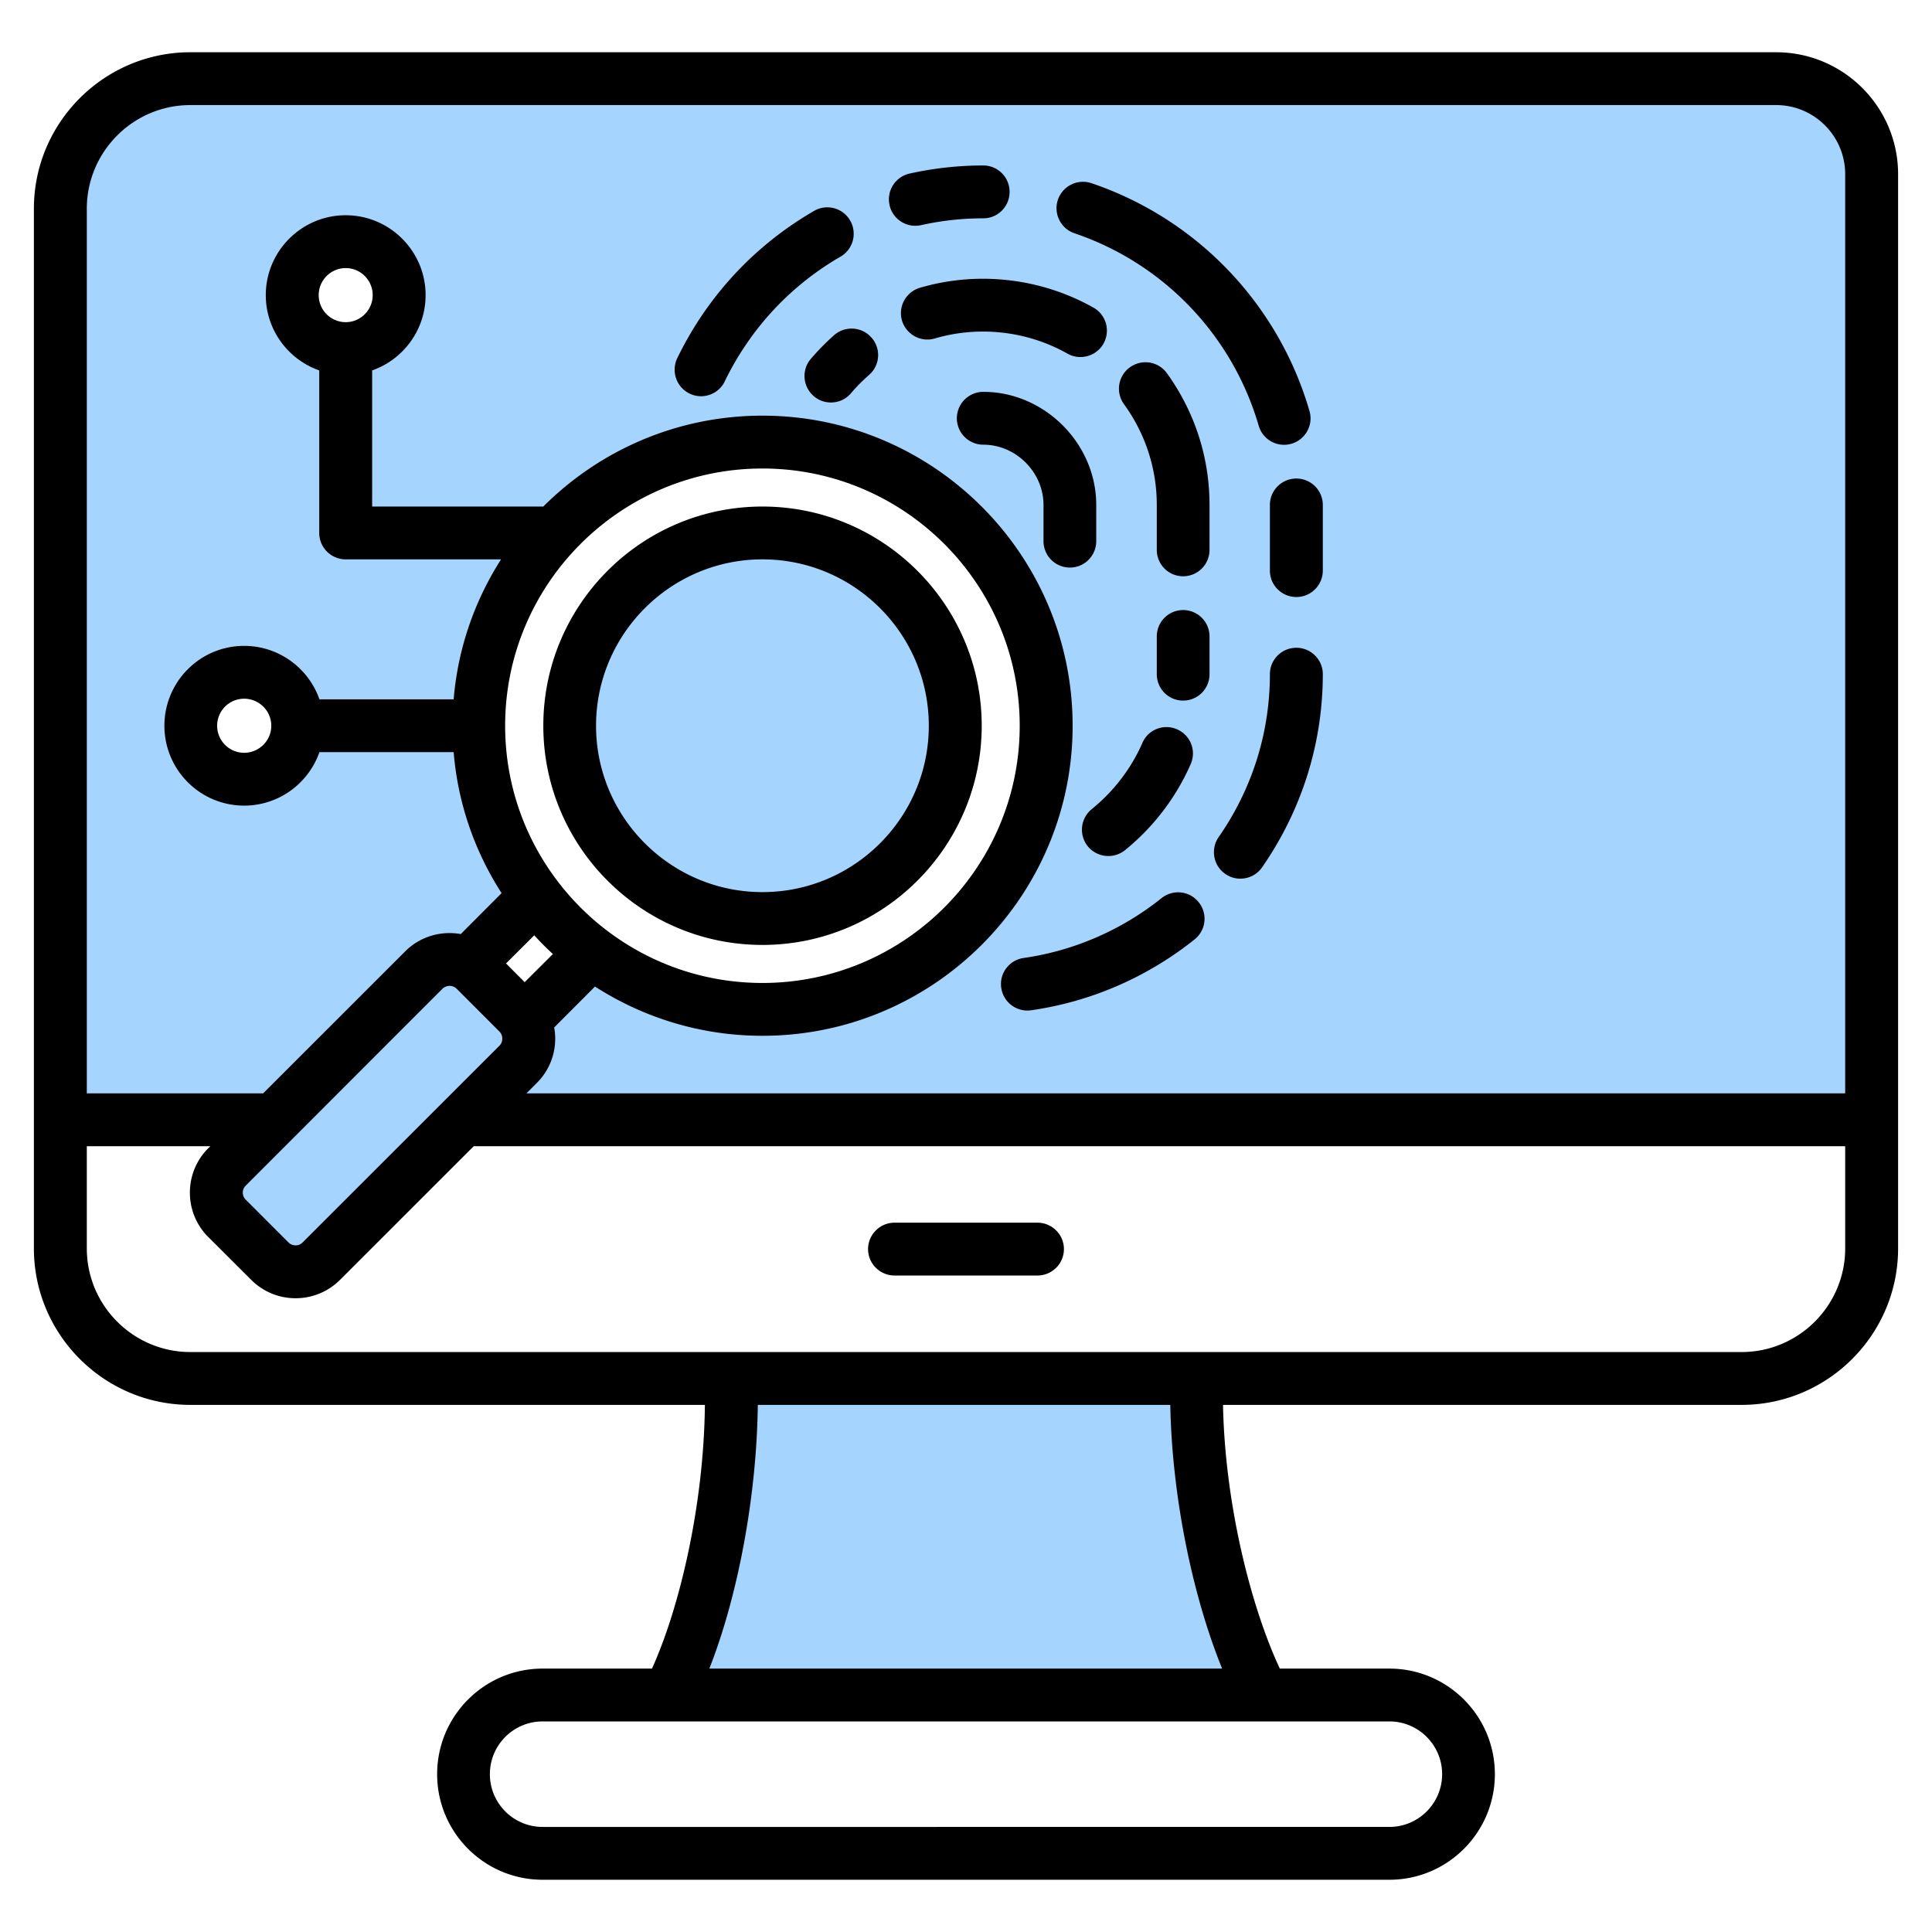 <svg xmlns="http://www.w3.org/2000/svg" version="1.1" xmlns:xlink="http://www.w3.org/1999/xlink" width="512" height="512" x="0" y="0" viewBox="0 0 512 512" style="enable-background:new 0 0 512 512" xml:space="preserve" class=""><g><g fill-rule="evenodd" clip-rule="evenodd"><path fill="#a4d4ff" d="M314.546 241.608a2.983 2.983 0 0 0-4.218-.474c-11.108 8.871-24.417 14.694-38.493 16.701-1.625.232-2.778 1.745-2.537 3.375.219 1.479 1.457 2.594 2.96 2.594.142 0 .285-.011.426-.031 15.155-2.151 29.45-8.386 41.401-17.948a2.989 2.989 0 0 0 .461-4.217zm22.865-129.898a2.995 2.995 0 0 0 3.71 2.049c1.592-.459 2.53-2.121 2.066-3.718-7.868-27.086-28.503-48.67-55.224-57.708a3.015 3.015 0 0 0-3.825 1.89c-.528 1.552.319 3.276 1.872 3.802 24.859 8.416 44.07 28.486 51.401 53.685zm-76.823-57.852c1.655 0 2.964-1.356 2.964-3.002 0-1.65-1.304-3.002-2.964-3.002-6.262 0-12.544.678-18.655 2.045a3 3 0 0 0-2.284 3.596 3 3 0 0 0 2.917 2.339c.227 0 .454-.022.676-.072a79.24 79.24 0 0 1 17.346-1.904zm-38.757 6.577a2.988 2.988 0 0 0-4.082-1.087c-15.097 8.743-27.1 21.631-34.681 37.346-.72 1.493-.061 3.293 1.425 4.007.415.2.817.306 1.278.306a3.027 3.027 0 0 0 2.703-1.701c7.053-14.619 18.233-26.63 32.279-34.761 1.437-.832 1.905-2.677 1.078-4.11zm90.053 140.449a2.98 2.98 0 0 0-1.559-3.94c-1.495-.653-3.255.02-3.905 1.522-3.208 7.412-8.294 13.98-14.565 19.057-1.277 1.034-1.53 2.927-.487 4.218a3.001 3.001 0 0 0 2.346 1.115c.702 0 1.364-.224 1.911-.666a56.7 56.7 0 0 0 16.259-21.306zM227.947 92.106a2.983 2.983 0 0 1-.259 4.229c-1.857 1.635-3.626 3.394-5.218 5.289a2.933 2.933 0 0 1-2.255 1.039 2.996 2.996 0 0 1-1.921-.699c-1.255-1.071-1.485-2.961-.399-4.235a57.423 57.423 0 0 1 5.806-5.908c1.246-1.094 3.152-.953 4.246.285zm18.668-6.249a3.01 3.01 0 0 1-3.745-2.043c-.475-1.593.464-3.245 2.048-3.711 14.234-4.186 29.955-2.365 42.885 4.901a3.004 3.004 0 0 1 1.149 4.093 3.008 3.008 0 0 1-4.093 1.134c-11.531-6.506-25.543-8.103-38.244-4.374zm69.921 82.82a2.98 2.98 0 0 0-3.011-3.002c-1.662 0-2.964 1.35-2.964 3.002v9.99c0 1.646 1.309 2.997 2.964 2.997a2.986 2.986 0 0 0 3.011-2.997zm-10.539-67.435c6.879 9.551 10.539 20.802 10.539 32.573v11.9a2.987 2.987 0 0 1-3.011 3.002c-1.657 0-2.964-1.354-2.964-3.002v-11.9c0-10.502-3.308-20.557-9.465-29.063a2.984 2.984 0 0 1 .69-4.173c1.35-.969 3.236-.692 4.211.663zm40.56 49.973v-17.401c0-1.657-1.358-2.997-3.011-2.997a3.009 3.009 0 0 0-3.011 2.997v17.401c0 1.659 1.355 3.002 3.011 3.002s3.011-1.343 3.011-3.002zm-60.042-17.401v9.59c0 1.647-1.306 3.002-2.964 3.002a2.986 2.986 0 0 1-3.011-3.002v-9.59c0-10.859-9.088-19.966-19.952-19.966a3.014 3.014 0 0 1-3.012-3.002c0-1.654 1.36-3.002 3.012-3.002 14.033.001 25.927 11.947 25.927 25.97zm60.042 44.853c0-1.659-1.355-3.002-3.011-3.002s-3.011 1.343-3.011 3.002c0 16.341-4.997 32.059-14.313 45.478-.944 1.36-.578 3.232.777 4.17a2.905 2.905 0 0 0 1.678.541c1.01 0 1.921-.447 2.502-1.283 10.016-14.428 15.378-31.336 15.378-48.906zm146.437 115.088H129.881l9.53-9.562c2.39-2.399 3.727-5.554 3.727-8.945 0-.731-.067-1.463-.208-2.181l-.41-2.088 14.604-14.642 2.715 1.743c12.646 8.12 27.178 12.414 42.212 12.414 43.099 0 78.206-35.059 78.206-78.168 0-43.11-35.103-78.172-78.206-78.172-20.781 0-40.549 8.223-55.238 22.911l-1.172 1.172H94.624V95.332l2.672-.941c6.85-2.411 11.492-8.889 11.492-16.178 0-9.463-7.714-17.17-17.175-17.17s-17.175 7.708-17.175 17.17c0 7.289 4.642 13.767 11.492 16.178l2.672.941v45.902a3.01 3.01 0 0 0 3.011 3.002h48.476l-3.932 6.154c-6.793 10.63-10.901 22.691-11.948 35.267l-.305 3.668H81.807l-.936-2.683c-2.391-6.855-8.898-11.476-16.174-11.476-9.466 0-17.128 7.703-17.128 17.161 0 9.456 7.661 17.17 17.128 17.17 7.281 0 13.785-4.63 16.174-11.489l.935-2.684h42.1l.303 3.671a77.176 77.176 0 0 0 12.081 35.524l1.747 2.709-14.578 14.617-2.062-.371c-4.078-.734-8.252.542-11.192 3.48l-38.816 38.801H19.006V55.307c0-17.327 14.1-31.462 31.433-31.462h420.25c12.317 0 22.304 10.006 22.304 22.319v247.591zm-290.943-53.337c26.526 0 48.091-21.566 48.091-48.091 0-26.527-21.562-48.091-48.091-48.091-26.503 0-48.091 21.586-48.091 48.091.001 26.503 21.59 48.091 48.091 48.091zm-66.861 39.527c1.253-1.252 1.925-2.933 1.925-4.697a6.649 6.649 0 0 0-1.894-4.671l-11.369-11.379-.054-.053a6.68 6.68 0 0 0-4.658-1.882 6.762 6.762 0 0 0-4.658 1.882l-.027.026-52.147 52.18c-2.623 2.563-2.623 6.856 0 9.419l11.351 11.36c2.601 2.553 6.84 2.553 9.367-.046zm61.685 88.364h117.191l.071 3.928c.398 22.21 5.099 47.92 13.446 68.452l2.239 5.507h-147.71l2.148-5.464c4.088-10.398 6.961-21.573 8.982-32.551 2.171-11.789 3.445-23.934 3.587-35.919z" opacity="1" data-original="#a4d4ff"></path><path fill="#000000" d="M202.051 148.237c24.327 0 44.091 19.777 44.091 44.091 0 24.309-19.763 44.091-44.091 44.091-24.28 0-44.091-19.782-44.091-44.091.001-24.314 19.811-44.091 44.091-44.091zm0 102.18c32.045 0 58.113-26.059 58.113-58.09 0-32.03-26.069-58.089-58.113-58.089s-58.066 26.059-58.066 58.089c0 32.031 26.022 58.09 58.066 58.09zm81.5-100.011a6.987 6.987 0 0 1-7.011-7.002v-9.59c0-8.649-7.294-15.966-15.952-15.966-3.859 0-7.011-3.134-7.011-7.002 0-3.863 3.153-7.002 7.011-7.002 16.234 0 29.927 13.731 29.927 29.97v9.59c0 3.863-3.106 7.002-6.964 7.002zm25.692-51.502c7.388 10.263 11.293 22.333 11.293 34.91v11.9a6.988 6.988 0 0 1-7.011 7.002c-3.858 0-6.964-3.139-6.964-7.002v-11.9c0-9.618-3.012-18.86-8.705-26.718a6.987 6.987 0 0 1 1.6-9.769c3.152-2.263 7.528-1.552 9.787 1.577zm11.293 69.773v9.99a6.986 6.986 0 0 1-7.011 6.997c-3.858 0-6.964-3.139-6.964-6.997v-9.99c0-3.873 3.106-7.002 6.964-7.002a6.982 6.982 0 0 1 7.011 7.002zm-72.794-78.982c-3.717 1.092-7.576-1.03-8.705-4.738a7.006 7.006 0 0 1 4.753-8.691c15.293-4.499 32.045-2.593 45.973 5.251 3.388 1.887 4.564 6.16 2.682 9.529-1.27 2.282-3.67 3.572-6.117 3.572a6.953 6.953 0 0 1-3.435-.903c-10.635-6.001-23.434-7.459-35.151-4.02zm-16.799-.24a6.958 6.958 0 0 1-.612 9.882c-1.694 1.501-3.341 3.129-4.8 4.86a6.927 6.927 0 0 1-5.317 2.466c-1.6 0-3.247-.546-4.517-1.656-2.964-2.504-3.341-6.922-.847-9.872 1.929-2.24 4-4.367 6.211-6.32 2.918-2.55 7.341-2.258 9.882.64zm58.396 124.96c5.788-4.691 10.446-10.752 13.411-17.537 1.506-3.543 5.647-5.153 9.176-3.6a6.963 6.963 0 0 1 3.623 9.209c-3.859 8.828-9.882 16.719-17.41 22.817a7.112 7.112 0 0 1-4.423 1.553 7.07 7.07 0 0 1-5.458-2.602 7.021 7.021 0 0 1 1.081-9.84zM179.465 94.956c-1.647 3.492-.188 7.67 3.294 9.35.988.471 1.976.701 3.012.701 2.588 0 5.129-1.459 6.305-3.962 6.729-13.881 17.316-25.311 30.68-33.037 3.341-1.943 4.47-6.221 2.541-9.571a6.986 6.986 0 0 0-9.552-2.55c-15.811 9.151-28.328 22.661-36.28 39.069zm56.278-40.599a6.984 6.984 0 0 1 5.317-8.362 89.719 89.719 0 0 1 19.528-2.141c3.859 0 6.964 3.134 6.964 7.002 0 3.859-3.106 7.002-6.964 7.002-5.553 0-11.105.598-16.47 1.807a7.262 7.262 0 0 1-1.553.169c-3.199 0-6.117-2.216-6.822-5.477zm44.608-1.421c-1.223 3.67.753 7.637 4.376 8.879 23.622 7.981 41.879 27.062 48.843 51.013a7 7 0 0 0 6.729 5.049c.612 0 1.27-.09 1.929-.273 3.717-1.077 5.882-4.955 4.8-8.677-8.235-28.351-29.833-50.923-57.784-60.381-3.67-1.238-7.622.729-8.893 4.39zm63.195 73.881c3.858 0 7.011 3.129 7.011 6.997v17.401c0 3.873-3.153 7.002-7.011 7.002-3.859 0-7.011-3.129-7.011-7.002v-17.401c0-3.868 3.153-6.997 7.011-6.997zm-25.88 112.288c2.447 3.021 1.929 7.421-1.082 9.844-12.564 10.037-27.527 16.535-43.338 18.784a7.815 7.815 0 0 1-.988.071c-3.435 0-6.4-2.517-6.917-6.009-.565-3.83 2.117-7.378 5.929-7.919 13.317-1.901 25.974-7.393 36.562-15.867 3.058-2.424 7.434-1.925 9.834 1.096zm32.891-60.438c0 18.365-5.6 36.068-16.093 51.187-1.365 1.962-3.529 3.002-5.788 3.002-1.365 0-2.729-.4-3.953-1.251-3.2-2.207-3.953-6.569-1.788-9.74 8.893-12.757 13.599-27.697 13.599-43.197 0-3.873 3.153-7.002 7.011-7.002 3.86-.001 7.012 3.129 7.012 7.001zm-68.606 152.36c0 3.868-3.153 6.997-7.011 6.997h-37.88c-3.859 0-7.011-3.129-7.011-6.997 0-3.863 3.153-7.002 7.011-7.002h37.88c3.858 0 7.011 3.139 7.011 7.002zm179.61 27.278c15.105 0 27.433-12.319 27.433-27.457v-27.09H125.54l-35.433 35.418a16.603 16.603 0 0 1-11.764 4.87c-4.282 0-8.517-1.619-11.764-4.87l-11.387-11.35c-6.494-6.489-6.494-17.043 0-23.532l.565-.536h-32.75v27.09c0 15.138 12.328 27.457 27.433 27.457zm-137.684 83.89H187.982c7.67-19.509 12.564-45.968 12.846-69.887h109.309c.424 23.627 5.694 50.096 13.74 69.887zm58.301 27.979c0 7.712-6.258 13.98-13.975 13.98H143.797c-7.717 0-13.975-6.268-13.975-13.98 0-7.708 6.258-13.98 13.975-13.98h224.406c7.717 0 13.975 6.272 13.975 13.98zM71.896 192.327c0 3.948-3.247 7.171-7.199 7.171-3.953 0-7.152-3.223-7.152-7.171 0-3.953 3.2-7.162 7.152-7.162 3.953 0 7.199 3.21 7.199 7.162zM91.613 85.375c-3.953 0-7.152-3.209-7.152-7.162 0-3.948 3.2-7.167 7.152-7.167 3.953 0 7.153 3.219 7.153 7.167-.001 3.953-3.201 7.162-7.153 7.162zm54.913 167.451-7.482 7.458-4.941-4.96 7.482-7.458a71.116 71.116 0 0 0 4.941 4.96zm55.525-128.668c-37.597 0-68.183 30.577-68.183 68.169 0 37.588 30.586 68.169 68.183 68.169s68.183-30.581 68.183-68.169c0-37.592-30.586-68.169-68.183-68.169zM65.121 314.196l52.137-52.17a2.762 2.762 0 0 1 1.882-.762c.706 0 1.365.263 1.882.762l11.34 11.35c.659.673.753 1.459.753 1.873 0 .409-.094 1.2-.753 1.868l-52.184 52.161c-.988 1.016-2.682 1.016-3.717 0l-11.34-11.35c-1.036-1.013-1.036-2.721 0-3.732zM50.439 27.846c-15.105 0-27.433 12.319-27.433 27.462v234.448h46.726l37.644-37.63c4-4 9.552-5.52 14.728-4.588l10.823-10.851c-7.058-10.95-11.576-23.678-12.705-37.362H84.648c-2.87 8.239-10.729 14.173-19.951 14.173-11.67 0-21.128-9.501-21.128-21.17 0-11.67 9.458-21.161 21.128-21.161 9.223 0 17.081 5.929 19.951 14.159h35.574c1.129-13.562 5.6-26.191 12.564-37.089H91.613c-3.858 0-7.011-3.129-7.011-7.002v-43.07c-8.235-2.898-14.164-10.738-14.164-19.951 0-11.67 9.505-21.17 21.175-21.17s21.175 9.5 21.175 21.17c0 9.213-5.929 17.053-14.164 19.951v36.073h45.361c14.869-14.869 35.432-24.083 58.066-24.083 45.314 0 82.206 36.858 82.206 82.172 0 45.31-36.891 82.168-82.206 82.168-16.328 0-31.527-4.8-44.373-13.048l-10.823 10.851c.188.96.282 1.948.282 2.95 0 4.447-1.741 8.63-4.894 11.769l-2.729 2.738h349.479V46.164c0-10.098-8.188-18.319-18.304-18.319H50.439zm420.25-13.999H50.439c-22.822 0-41.456 18.601-41.456 41.46v275.541c0 22.855 18.634 41.46 41.456 41.46h136.366c-.282 26.798-6.776 53.906-14.022 69.887h-28.986c-15.434 0-27.951 12.549-27.951 27.979s12.517 27.979 27.951 27.979h224.406c15.434 0 27.951-12.55 27.951-27.979s-12.517-27.979-27.951-27.979H339.17c-7.623-16.272-14.54-43.479-15.058-69.887H461.56c22.822 0 41.455-18.606 41.455-41.46V46.164c.001-17.819-14.492-32.317-32.326-32.317z" opacity="1" data-original="#1f4571" class=""></path></g></g></svg>